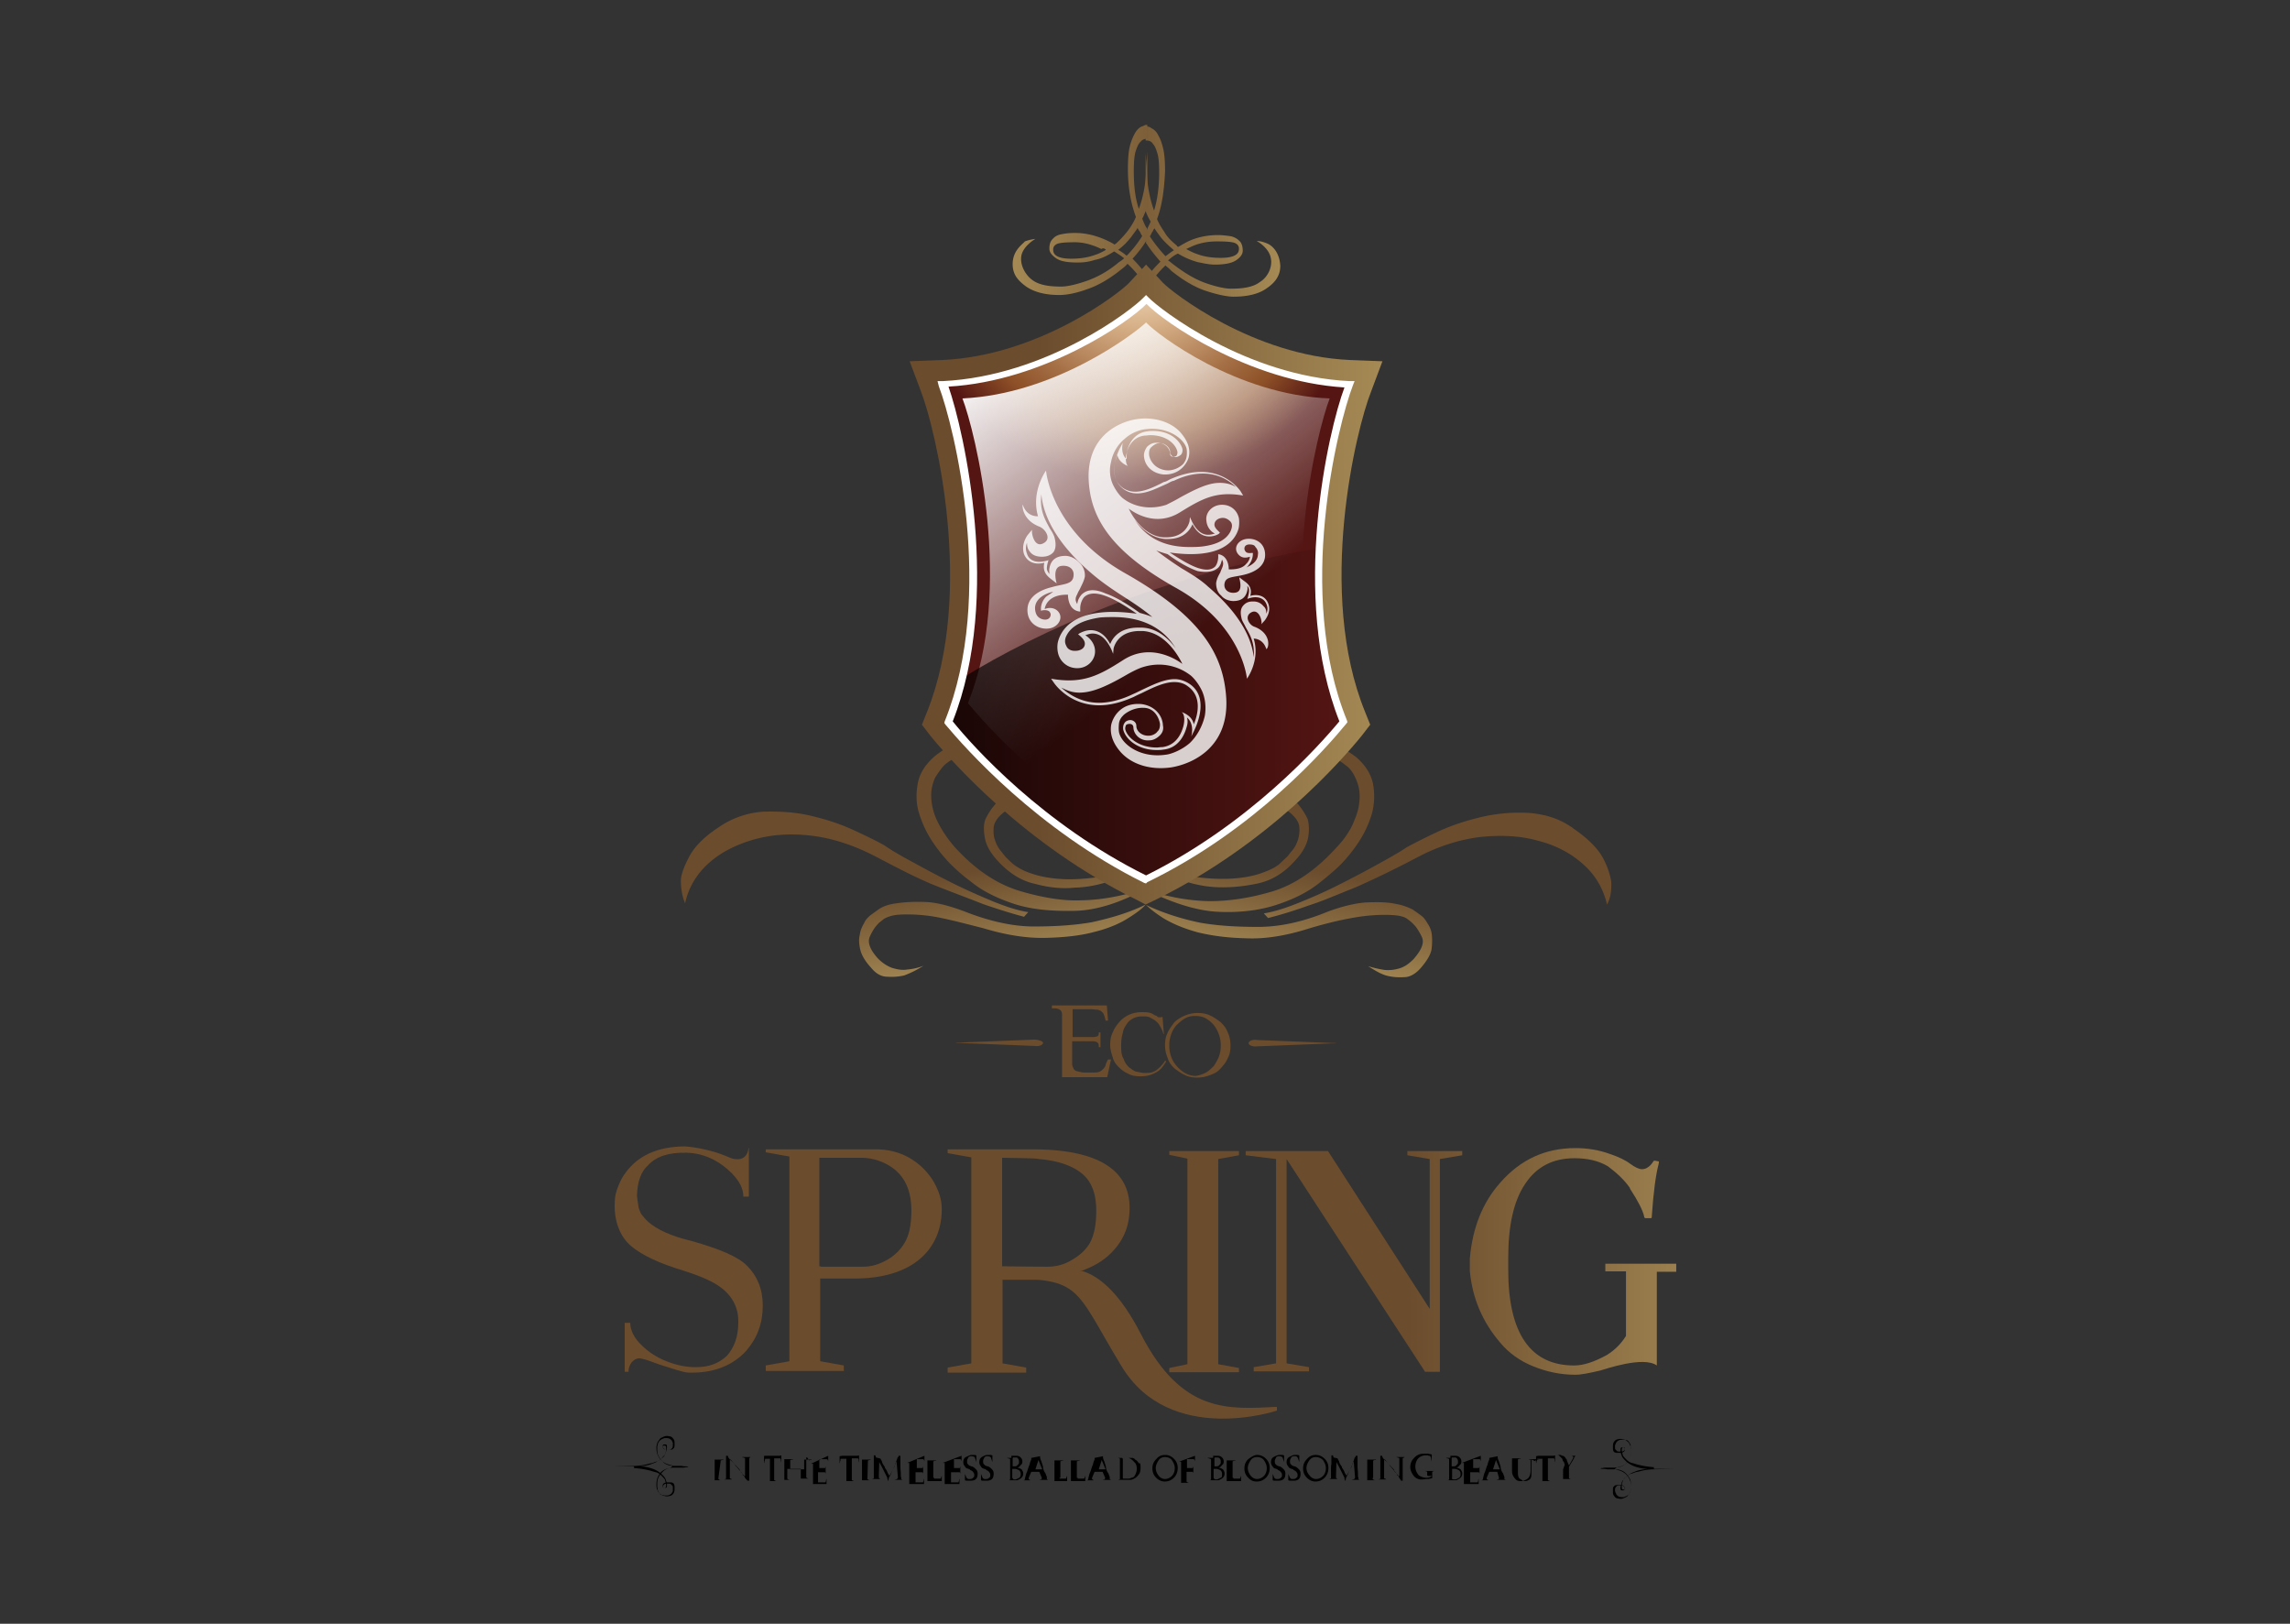<svg xmlns="http://www.w3.org/2000/svg" viewBox="15 -20 550 390"><rect x="15" y="-20" width="550" height="390" fill="#333333" stroke="none"/><path fill="none" d="M307.996 41.834c4.359 0 4.359-1.621 4.359-2.229s-.305-1.014-.914-1.318c-.709-.304-2.229-.405-4.357-.405-2.029 0-4.26.608-6.287 1.622a2.71 2.71 0 0 0-1.014.608c.709.405 1.623.912 2.637 1.216 1.621.202 3.549.506 5.576.506z"/><linearGradient id="a" x1="6.685" x2="70.327" y1="-38.522" y2="-38.522" gradientTransform="matrix(1 0 0 -1 252 -5)" gradientUnits="userSpaceOnUse"><stop offset=".274" stop-color="#6b4c2d"/><stop offset="1" stop-color="#a58a55"/></linearGradient><path fill="url(#a)" d="M319.352 38.489c-.711-.304-1.623-.608-2.535-.608 0 0 2.736 1.419 3.346 3.853.607 2.332-.711 4.866-2.535 5.981-1.723 1.317-4.258 1.622-6.996 1.622-1.316 0-3.346-.405-5.98-1.318-2.637-.912-5.271-2.534-7.908-4.562-.406-.305-.709-.608-1.217-.913.709-.608 1.42-1.217 2.332-1.622h.102c1.623 1.014 3.244 1.622 4.664 2.028 1.418.304 2.939.608 4.055.608 2.332 0 4.055-.305 5.17-1.015 1.014-.71 1.623-1.419 1.623-2.331 0-1.622-.609-2.23-1.014-2.535-.406-.405-1.016-.709-1.725-.912-.709-.102-1.926-.305-3.244-.305-2.736 0-5.576.608-7.906 1.927-.609.305-1.014.608-1.623.912-.102-.101-.305-.101-.305-.304-1.217-1.014-2.332-2.027-3.041-3.346-.711-1.014-1.318-2.027-1.725-3.041 1.217-3.245 1.725-6.996 1.928-11.457 0-2.027-.102-3.853-.406-5.271-.305-1.318-.709-2.534-1.217-3.346-.404-.912-1.014-1.419-1.621-1.724-.406-.304-.711-.405-1.014-.405h-.407v3.346h.103c1.013 0 1.417.405 1.724.912.404.405.709 1.217 1.014 2.23.303 1.014.404 2.636.404 4.563 0 3.346-.404 6.488-1.217 9.124-1.014-2.737-1.621-5.88-1.723-9.124l-.305-4.664v13.89c.305.912.709 1.724 1.217 2.534-.305.71-.711 1.42-1.014 2.23l-.101-.102v3.245s0-.102.101-.102c1.014 1.622 2.231 3.041 3.346 4.359-1.318 1.318-2.535 2.636-3.346 3.954v2.939c.608 1.217.913 2.23.913 3.244 0 .406-.102.71-.406 1.014-.1.102-.303.102-.405.305v2.332h.102c.303 0 .709-.102 1.014-.406.303-.304.607-.709.709-1.317.305-.608.406-1.42.406-2.636 0-1.217-.406-2.535-1.42-4.259 1.014-1.419 2.23-2.939 3.65-4.258.404.406.912.71 1.316 1.217 2.738 2.23 5.576 3.954 8.314 4.866 2.736.913 5.17 1.42 6.691 1.42 3.549 0 6.184-.71 8.008-2.028 1.928-1.318 3.246-2.939 3.246-5.373-.203-3.647-2.332-5.067-3.142-5.371zm-18.555.912c2.027-1.014 4.258-1.419 6.488-1.419s3.65.102 4.359.405c.609.305.914.71.914 1.318 0 .607 0 2.229-4.359 2.229-2.23 0-4.057-.304-5.678-.912-.912-.304-1.725-.71-2.637-1.217.305-.099.608-.302.913-.404zm-9.631-2.635c.305-.405.406-.913.709-1.217a2.23 2.23 0 0 1 .406-.71c.406.71.912 1.318 1.42 2.028 1.014 1.318 2.23 2.332 3.244 3.244-.711.405-1.42 1.014-2.027 1.419-1.318-1.419-2.637-3.041-3.752-4.764z"/><path fill="none" d="M272.41 41.834c-4.359 0-4.359-1.621-4.359-2.229s.304-1.014.913-1.318c.709-.304 2.23-.405 4.359-.405 2.028 0 4.259.608 6.286 1.622.304.102.71.304 1.014.608-.71.405-1.623.912-2.637 1.216-1.521.202-3.345.506-5.576.506z"/><linearGradient id="b" x1="336.297" x2="399.923" y1="-38.115" y2="-38.115" gradientTransform="rotate(180 329.05 -2.5)" gradientUnits="userSpaceOnUse"><stop offset=".274" stop-color="#6b4c2d"/><stop offset="1" stop-color="#a58a55"/></linearGradient><path fill="url(#b)" d="M258.216 43.457c0 2.534 1.319 3.953 3.245 5.373 1.927 1.318 4.562 2.027 8.01 2.027 1.622 0 3.953-.405 6.691-1.419 2.737-.913 5.576-2.636 8.313-4.866.406-.305.913-.71 1.317-1.217a23.845 23.845 0 0 1 3.65 4.258c-1.014 1.724-1.42 3.042-1.42 4.259 0 1.216.102 2.027.406 2.635.304.608.405 1.015.709 1.318.305.305.608.405 1.014.405h.103v-2.636c-.103 0-.305-.102-.406-.304-.304-.305-.405-.608-.405-1.014 0-1.014.304-2.028.912-3.245v-2.939c-.912-1.317-2.027-2.636-3.346-3.954a29.137 29.137 0 0 0 3.346-4.359s0 .102.102.102v-3.244l-.102.101c-.405-.709-.71-1.419-1.014-2.229.405-.71.71-1.622 1.217-2.535V16.388l-.304 4.663a29.194 29.194 0 0 1-1.725 9.125c-.912-2.636-1.217-5.678-1.217-9.125 0-1.926.103-3.548.406-4.562.304-1.015.608-1.724 1.014-2.23.405-.405.71-.912 1.724-.912h.102V10h-.407c-.304.102-.607.305-1.014.406-.608.304-1.216.912-1.622 1.724-.405.71-.912 1.926-1.217 3.244-.304 1.419-.404 3.244-.404 5.271 0 4.359.709 8.212 1.926 11.457-.405 1.014-1.015 2.027-1.725 3.041a23.696 23.696 0 0 1-3.041 3.346c-.101.102-.304.102-.304.304-.405-.304-1.014-.607-1.622-.912-2.534-1.217-5.171-1.927-7.907-1.927-1.319 0-2.333.102-3.245.305-.71.102-1.42.405-1.927.912-.405.406-1.014.913-1.014 2.535 0 .912.609 1.621 1.623 2.331s2.636 1.014 5.17 1.014c1.217 0 2.535-.101 4.056-.608 1.621-.304 3.041-1.014 4.663-2.027h.102c.912.608 1.622 1.014 2.332 1.622-.304.305-.71.608-1.217.913-2.636 2.23-5.272 3.649-7.907 4.562-2.636.912-4.664 1.318-5.982 1.318-2.736 0-5.271-.305-6.995-1.622-1.623-1.217-3.042-3.649-2.535-5.981.608-2.332 3.345-3.853 3.345-3.853-.913.102-1.724.304-2.534.608-.709.81-2.94 2.23-2.94 5.474zm22.407-3.447c-.71.405-1.623.912-2.637 1.217-1.621.607-3.548.912-5.677.912-4.359 0-4.359-1.622-4.359-2.23s.304-1.014.912-1.317c.71-.305 2.23-.405 4.36-.405 2.027 0 4.257.607 6.284 1.621.508-.305.813-.102 1.117.202zm4.966 1.419a12.204 12.204 0 0 0-2.027-1.419c1.217-.912 2.23-1.926 3.244-3.244.406-.608 1.015-1.318 1.42-2.028.102.305.304.608.405.71.305.405.406.913.71 1.217a25.914 25.914 0 0 1-3.752 4.764z"/><linearGradient id="c" x1="-24.881" x2="-24.881" y1="-178.47" y2="-212.3" gradientTransform="scale(1 -1) rotate(-10.446 137.931 -2219.032)" gradientUnits="userSpaceOnUse"><stop offset=".274" stop-color="#6b4c2d"/><stop offset="1" stop-color="#a58a55"/></linearGradient><path fill="url(#c)" d="M290.254 197.355c4.054 1.925 8.515 3.345 12.976 4.258 3.955.708 8.617 1.014 13.891 1.014 5.271 0 10.848-1.216 16.727-3.649 3.549-1.319 6.59-2.028 9.227-2.231 2.637-.102 4.967-.102 6.893.305 1.928.305 3.348.913 4.361 1.42 1.014.709 1.723 1.216 2.229 1.621.406.306.914 1.014 1.32 1.723.607.913.91 1.725 1.014 2.739.1 1.014.1 2.33-.104 3.649-.303 1.318-1.217 2.736-2.533 4.257-1.217 1.42-2.637 2.231-3.953 2.231-1.42.102-2.738 0-4.057-.305-1.621-.406-3.041-1.316-4.664-2.331 1.318.404 2.637.709 3.955.911 1.217.104 2.332 0 3.648-.404 1.318-.405 2.332-1.218 3.346-2.231 1.928-2.229 2.637-3.954 1.928-5.372-.711-1.42-1.318-2.332-1.928-2.94a10.16 10.16 0 0 0-1.418-1.218c-.711-.607-1.928-.91-3.65-1.014-1.723-.101-4.055-.101-7.299.305-3.041.406-7.502 1.319-12.875 2.94-5.375 1.723-10.545 2.535-14.904 2.331-4.563-.101-8.314-.608-11.658-1.418-3.346-.913-5.982-2.027-8.213-3.347-2.232-1.419-3.55-2.535-4.259-3.244zm-.71-3.954c5.272 1.927 10.645 2.94 15.917 3.041 4.664 0 9.631-.71 15.105-2.331 5.375-1.622 10.545-5.171 15.41-10.545 2.23-2.331 3.65-4.663 4.359-6.69a13.642 13.642 0 0 0 1.217-5.678c0-1.622-.404-3.041-1.014-4.359-.607-1.318-1.318-2.332-2.23-2.939-1.723-1.42-3.852-2.637-6.488-3.042-2.637-.608-5.373.608-8.213 3.649 1.623-1.723 3.348-3.244 5.172-4.258 1.621-.912 3.549-1.318 5.373-1.318 2.027 0 4.055 1.015 6.59 2.94 2.332 2.028 3.648 4.258 4.055 6.59s.305 4.664-.303 6.995c-.711 2.333-1.725 4.563-3.043 6.59a36.846 36.846 0 0 1-3.852 4.968c-1.217 1.318-3.041 2.941-5.881 5.171-2.838 2.23-6.184 3.853-10.238 5.171-4.057 1.317-8.922 1.925-14.295 1.622-5.07-.305-11.05-2.232-17.641-5.577zm8.009-3.548c4.867 1.014 8.922 1.318 12.268 1.217 3.244-.101 5.982-.607 8.01-1.317s3.549-1.42 4.563-2.332c.912-.913 1.418-1.318 1.723-1.623.305-.304.709-.911 1.318-1.621.607-.71 1.014-1.623 1.318-2.535a7.819 7.819 0 0 0 .303-3.041c-.1-1.217-.912-2.23-2.027-3.244-1.217-1.014-2.33-1.622-3.648-1.724-1.217-.102-2.332 0-3.549.102-1.217.304-2.332.912-3.65 1.622 1.318-1.927 2.637-3.042 4.055-3.549 1.318-.405 2.637-.608 3.955-.304 1.418.101 2.738.709 4.258 1.317a14.95 14.95 0 0 1 2.637 3.955c.303 1.215.404 2.635.1 4.358-.303 1.724-1.316 3.649-3.242 5.678-2.637 2.94-5.576 4.664-8.82 5.373-3.346.71-6.49 1.014-9.531.912-3.549-.101-6.994-.912-10.543-2.331l.502-.913zm20.986 9.53c2.535-.405 5.373-1.318 8.617-2.637 3.244-1.317 6.488-2.736 9.631-4.359a254.058 254.058 0 0 0 9.227-4.865c2.939-1.622 5.273-2.941 6.895-4.056 1.723-.913 4.258-2.23 7.299-3.649 3.043-1.42 6.59-2.637 10.443-3.549 3.852-.912 7.604-1.217 11.557-1.014 3.955.305 7.605 1.419 10.848 3.853 3.348 2.332 5.678 4.663 6.895 6.894s1.723 4.056 2.027 5.678c.102 2.027-.102 3.954-1.014 5.575-.912-3.852-2.736-6.994-5.678-9.631-2.939-2.636-6.488-4.563-10.848-5.677-4.258-1.217-8.922-1.42-13.889-.913-4.969.608-10.139 2.23-15.105 4.867-5.576 2.939-10.443 5.271-14.803 7.197-4.359 1.724-8.01 3.346-11.254 4.36-3.648 1.316-6.994 2.33-9.834 3.041l-1.014-1.115z"/><linearGradient id="d" x1="-450.224" x2="-450.224" y1="-256.894" y2="-290.725" gradientTransform="rotate(169.554 -128.863 -5.846)" gradientUnits="userSpaceOnUse"><stop offset=".274" stop-color="#6b4c2d"/><stop offset="1" stop-color="#a58a55"/></linearGradient><path fill="url(#d)" d="M285.996 200.498c-2.027 1.316-4.866 2.534-8.212 3.345-3.346.912-7.299 1.318-11.761 1.42-4.562.101-9.529-.709-14.903-2.331-5.575-1.42-9.833-2.534-12.875-2.94s-5.576-.406-7.299-.305c-1.724.101-2.94.607-3.65 1.014-.71.607-1.217.913-1.419 1.218-.608.607-1.217 1.418-1.926 2.938-.709 1.42 0 3.245 1.926 5.374 1.014 1.014 2.028 1.723 3.346 2.229 1.318.406 2.535.61 3.65.406a13.98 13.98 0 0 0 3.954-.913c-1.622 1.014-3.042 1.725-4.664 2.332a13.691 13.691 0 0 1-4.055.306c-1.419 0-2.737-.711-3.954-2.231-1.318-1.42-2.23-2.94-2.535-4.258-.304-1.318-.405-2.534-.101-3.649.101-1.014.608-2.027 1.014-2.738.405-.913 1.014-1.42 1.318-1.723a77.281 77.281 0 0 1 2.23-1.622c1.014-.711 2.535-1.218 4.36-1.42 1.926-.305 4.055-.405 6.894-.305 2.636.102 5.678.913 9.226 2.231 5.88 2.331 11.558 3.649 16.728 3.649 5.272 0 9.834-.305 13.89-1.014 4.664-1.014 9.124-2.332 12.977-4.259-.611.812-2.03 1.928-4.159 3.246zm-12.977-1.725c-5.373.103-10.138-.303-14.295-1.622-4.056-1.316-7.604-3.04-10.239-5.169-2.738-2.027-4.664-3.854-5.88-5.171a36.88 36.88 0 0 1-3.853-4.968c-1.318-2.027-2.332-4.258-3.042-6.59-.709-2.332-.709-4.664-.304-6.995.406-2.332 1.724-4.563 4.056-6.59 2.332-1.927 4.562-2.94 6.59-2.94 2.027 0 3.852.405 5.374 1.317 1.723 1.015 3.548 2.535 5.17 4.259-2.94-2.94-5.576-4.259-8.212-3.65s-4.866 1.623-6.488 3.042c-.71.71-1.419 1.724-2.231 2.939-.608 1.318-1.014 2.738-1.014 4.36 0 1.621.305 3.548 1.217 5.677.913 2.027 2.332 4.359 4.359 6.692 4.867 5.373 9.935 8.819 15.41 10.543 5.373 1.622 10.544 2.534 15.106 2.331 5.373-.101 10.646-1.216 15.916-3.041-6.285 3.549-12.267 5.476-17.64 5.576zm10.646-7.907c-3.549 1.42-6.996 2.23-10.544 2.332-3.042.305-6.184 0-9.529-.912-3.347-.71-6.286-2.637-8.821-5.373-1.927-2.027-2.94-3.954-3.244-5.678-.304-1.724-.304-3.245.101-4.359a14.954 14.954 0 0 1 2.637-3.954c1.318-.71 2.737-1.217 4.258-1.318 1.216-.304 2.535-.101 3.953.305 1.42.405 2.738 1.622 4.056 3.548-1.217-.709-2.332-1.317-3.649-1.622-1.217-.304-2.332-.304-3.548-.101-1.217.101-2.535.709-3.65 1.723-1.216 1.014-1.926 2.23-2.028 3.244-.101 1.217 0 2.231.305 3.042.304 1.014.708 1.724 1.317 2.534.608.71 1.014 1.318 1.318 1.623.304.304.913.912 1.724 1.622.912.709 2.332 1.621 4.563 2.331 2.027.71 4.866 1.217 8.008 1.318 3.245.102 7.3-.305 12.268-1.216l.505.911zm-22.711 9.327c-2.738-.709-5.981-1.723-9.834-3.042-3.041-1.216-6.894-2.635-11.253-4.358s-9.226-4.258-14.802-7.198c-5.171-2.636-10.138-4.258-15.106-4.866s-9.631-.305-13.89.912c-4.258 1.217-7.908 3.042-10.848 5.678-2.94 2.637-4.867 5.88-5.677 9.631-.71-1.621-1.014-3.548-1.014-5.576.102-1.621.913-3.548 2.028-5.677 1.217-2.23 3.345-4.563 6.894-6.894 3.346-2.333 6.895-3.549 10.848-3.853 3.954-.102 7.807.101 11.558 1.013 3.853.913 7.198 2.027 10.443 3.549 3.042 1.42 5.576 2.637 7.299 3.65 1.724 1.217 4.055 2.534 6.894 4.055a253.235 253.235 0 0 0 9.226 4.866c3.244 1.622 6.489 3.042 9.631 4.359 3.244 1.317 5.982 2.23 8.617 2.636l-1.014 1.115z"/><linearGradient id="e" x1="-18.669" x2="95.064" y1="-125.406" y2="-125.406" gradientTransform="matrix(1 0 0 -1 252 -5)" gradientUnits="userSpaceOnUse"><stop offset=".274" stop-color="#6b4c2d"/><stop offset="1" stop-color="#a58a55"/></linearGradient><path fill="url(#e)" d="M287.821 196.037c-26.664-13.078-44.507-33.354-49.374-39.336l-2.027-2.637 1.216-3.041c11.558-28.793 2.027-68.027-1.419-76.949l-2.737-7.3 7.806-.304c23.318-1.014 42.783-16.222 44.913-18.554l4.056-4.358 4.054 4.358c2.23 2.332 21.695 17.54 44.912 18.554l7.807.304-2.736 7.3c-3.549 8.922-13.18 48.156-1.42 76.949l1.217 3.041-2.027 2.637c-4.867 5.981-22.508 26.156-49.373 39.336l-2.536 1.216-2.332-1.216z"/><radialGradient id="f" cx="36.36" cy="-46.209" r="54.812" gradientTransform="matrix(1 0 0 -1 252 -5)" gradientUnits="userSpaceOnUse"><stop offset="0" stop-color="#fff2db"/><stop offset=".309" stop-color="#d7b189"/><stop offset=".609" stop-color="#a56f45"/><stop offset=".781" stop-color="#8d5027"/><stop offset="1" stop-color="#541513"/></radialGradient><path fill="url(#f)" d="M290.254 191.171c-25.752-12.571-42.784-32.24-47.448-37.917 12.47-30.922 2.028-71.981-1.419-81.105 24.838-1.217 45.521-16.83 48.867-20.378 3.345 3.548 24.027 19.161 48.867 20.378-3.549 9.226-13.891 50.387-1.42 81.105-4.664 5.677-21.697 25.346-47.447 37.917z"/><linearGradient id="g" x1="52.685" x2=".951" y1="-134.77" y2="-69.126" gradientTransform="matrix(1 0 0 -1 252 -5)" gradientUnits="userSpaceOnUse"><stop offset="0" stop-color="#fdfdfe" stop-opacity="0"/><stop offset=".91" stop-color="#fdfdfe" stop-opacity=".91"/><stop offset="1" stop-color="#fdfdfe"/></linearGradient><path fill="url(#g)" d="M290.254 182.959c-23.318-11.456-38.628-29.097-42.784-34.064 11.152-27.475 1.724-65.29-1.317-73.198 22.202-1.014 41.263-15.512 44.102-18.249 2.738 2.94 21.796 17.438 44.101 18.249-3.041 7.908-12.471 45.825-1.318 73.198-4.157 4.967-19.669 22.709-42.784 34.064z"/><g opacity=".7"><linearGradient id="h" x1="-9.193" x2="85.701" y1="-156.378" y2="-156.378" gradientTransform="matrix(1 0 0 -1 252 -5)" gradientUnits="userSpaceOnUse"><stop offset="0"/><stop offset="1" stop-opacity="0"/></linearGradient><path fill="url(#h)" d="M246.355 142.71c-.912 3.548-2.027 6.996-3.548 10.544 4.563 5.677 21.696 25.143 47.448 37.917 25.75-12.571 42.783-32.24 47.447-37.917-5.881-14.498-6.287-28.995-5.678-41.668-38.729 6.691-67.825 20.175-85.669 31.124z"/></g><path fill="#FFF" d="M290.254 192.185l-.406-.102c-25.75-12.773-42.986-32.341-47.751-38.019l-.304-.405.102-.405c12.267-30.415 2.23-70.968-1.419-80.498l-.304-1.216h1.217c25.042-1.217 45.622-17.235 48.257-20.074l.609-.608.607.608c2.637 2.737 23.318 18.857 48.26 20.074h1.215l-.404 1.014c-3.65 9.529-13.789 50.185-1.42 80.497l.102.405-.305.406c-4.664 5.677-21.797 25.447-47.75 38.018l-.306.305zm-46.434-38.931c4.968 6.184 21.696 24.736 46.434 37.005 24.736-12.269 41.464-31.023 46.433-37.005-11.863-29.907-2.637-69.954 1.217-80.193-23.014-1.419-43.494-15.815-47.549-20.074-4.056 4.259-24.636 18.554-47.548 19.871 3.65 10.442 12.875 50.489 1.013 80.396z"/><g fill="#FFF" opacity=".8"><path d="M316.309 130.544c-1.318-.405-2.635-2.636-.607-3.549 1.723-.709 2.533 2.231 2.23 2.941v-.102.102l.912-1.015c0-.102 1.621-1.927.709-4.055-1.014-2.535-3.852-1.927-4.258-1.724.406-1.622-.102-2.637-1.42-3.549l-1.217-.912v.102c0 .304 1.016 3.244-.91 3.548-1.623.305-2.941-.71-2.637-2.23.303-1.622 2.027-1.419 4.563-2.027 2.635-.608 5.271-2.027 5.17-4.968-.102-2.939-2.637-3.954-4.563-3.649-2.027.304-3.244 2.331-1.723 3.852.912.913 2.027.608 2.635.406 0 .405-.303 1.217-.912 1.724-.709.912-2.027 1.318-3.854 1.318h-.303c0-.913-.305-3.347-2.535-3.65v.709s0 1.318-.709 2.231c-.912.912-2.332 1.014-4.359.304-1.725-.608-3.953-1.927-6.59-3.649 12.166 1.723 15.613-2.636 16.525-5.678.305-1.217.102-2.534.102-2.534-.406-1.927-2.027-3.346-4.26-3.245-2.23.102-3.852 1.927-3.547 3.854.1 1.317.912 2.534 2.027 3.041-.305.102-.912.304-1.621.304-1.623 0-2.941-1.217-3.955-3.345l-.406-.913-.102 1.014s-.709 3.853-5.576 3.853h-.709c-4.664-.304-7.604-5.271-8.314-6.894 1.623 1.217 6.693 4.359 12.269.912 5.271-3.244 8.617-5.17 15.207-4.055l-.609-1.014s-3.041-4.664-9.529-4.664c-2.332 0-4.664.608-7.299 1.724-.609.304-1.016.608-1.623.71-2.332 1.217-4.664 2.331-6.894 2.331a5.277 5.277 0 0 1-2.939-.912c-3.042-2.23-2.028-6.185-1.318-7.908.405 1.927 2.535 2.637 2.535 2.637-.406-.305-.71-1.622-.306-3.042.103-.912 1.217-3.954 4.36-4.258.405 0 .912-.102 1.318-.102 3.65 0 5.98 1.926 6.488 3.853.102.304 0 .71-.102.912-.102.305-.406.406-.912.406-.102 0-.709 0-.709-.71-.102-1.622-1.623-2.737-3.346-2.636-.912 0-1.623.405-2.231 1.014-.405.608-.71 1.317-.71 2.027.102 2.535 2.029 4.258 4.562 4.563 4.359.304 6.184-3.244 6.287-4.664.303-2.23-.914-4.055-2.027-5.373-2.334-2.636-6.49-3.853-10.545-3.244-4.663.71-11.963 4.359-11.558 14.498.406 8.922 4.968 17.133 21.189 26.156 15.816 8.922 16.83 21.696 16.83 21.696s3.244-4.36 1.621-9.632c0 0 2.232-.102 3.043 2.535.71-.407 1.117-3.855-2.838-5.375zm-1.418-14.802c1.014-1.217 1.014-2.534 1.014-2.636v-.305h-.305c-.609.102-1.217 0-1.42-.304-.102-.102-.305-.405-.305-.71 0-.607.406-1.014 1.217-1.014.609 0 1.217.102 1.42.608.609.608.709 1.419.609 1.724 0 1.926-2.029 3.042-3.854 3.549.71-.1 1.319-.405 1.624-.912zm-7.301.609c.609-.608.709-1.318.912-1.927.406.71.305 1.318 0 2.028-.102.305-.303.608-.404 1.014-.406.71-.912 1.622-1.014 2.636 0 1.014.303 2.23 1.215 2.94.711.912 1.928 1.318 2.941 1.318 1.926 0 3.041-.913 3.346-2.637.102-.405 0-.71 0-1.014.305.405.404.71.404 1.217 0 .71-.404 1.927-.404 1.927s.912-.406 1.926-.406c1.318 0 2.23.608 2.637 1.622.404.912.303 1.622 0 2.332 0-.608-.102-1.318-.609-1.724-.607-.71-1.318-1.217-2.535-1.217h-.1c-1.014 0-1.725.305-2.332 1.014-.609.71-.711 1.622-.406 2.94.102.71.609 1.318 1.014 2.23.912 1.622 2.23 3.649 1.926 7.198-.404-3.954-2.736-9.936-10.947-16.931-1.725-1.622-4.057-3.042-6.287-4.359a82.017 82.017 0 0 1-6.184-4.359c.709.304 1.723.607 2.736.912 2.738 2.027 5.172 3.346 7.199 4.056 2.128.406 3.851.203 4.966-.81zm-12.774-6.894h.709c3.953 0 5.373-2.332 5.881-3.549 1.318 2.534 2.939 2.94 4.055 2.94 1.318 0 2.23-.608 2.23-.608l.305-.305-.305-.304c-.305-.305-1.014-.913-1.014-1.622 0-1.014 1.014-1.622 2.027-1.622.709 0 1.42.405 1.926 1.014.406.608.305 1.317-.1 2.23-1.016 2.027-3.346 3.244-6.996 3.649-1.014.102-1.926.102-2.939.102-7.604 0-11.254-3.649-13.08-6.59 1.725 2.333 4.057 4.36 7.301 4.665zm-3.853-20.479c0-.608.102-1.217.609-1.622.406-.406 1.217-.913 1.723-.913 1.42-.101 2.637.913 2.738 2.028 0 .912.709 1.318 1.318 1.318.404 0 1.014-.305 1.316-.608.305-.406.406-.913.305-1.42-.607-2.027-3.041-4.258-6.994-4.258-.406 0-.914 0-1.42.102-3.549.405-4.563 3.649-4.867 4.663-.103.913-.103 1.318-.103 2.028-1.621-1.42-.911-3.954-.911-3.954l-.71 1.317s-3.549 6.59.913 9.835c1.014.709 2.027 1.014 3.243 1.014 2.332 0 4.665-1.217 7.198-2.332.609-.305 1.014-.608 1.623-.71 2.533-1.217 4.865-1.724 6.996-1.724 3.953 0 6.59 1.927 7.906 3.245-1.014-.608-2.23-1.015-3.852-1.015-2.637 0-5.373 1.217-9.631 3.549-1.014.607-2.23 1.216-3.246 1.723-4.055 1.318-7.806.406-10.238-1.419-.609-.405-1.725-1.622-2.637-3.548-.608-1.42-.912-3.346-.405-5.272.405-2.23 1.622-4.258 3.243-5.576 1.724-1.622 3.955-2.23 4.969-2.331 5.373-.71 9.328 2.23 9.935 4.663.102.608.102 1.217 0 1.927-.102.608-.305 1.014-.709 1.622-.305.405-2.029 1.926-4.359 1.622-2.838-.407-3.953-2.738-3.953-3.954z"/><path d="M264.706 106.517c1.419.608 3.042 3.042.71 4.056-2.028.912-2.738-2.535-2.535-3.347v.102-.102l-1.014 1.217c-.102.102-1.724 2.231-.913 4.664 1.217 2.94 4.359 2.23 4.866 2.027-.405 1.927.305 2.94 1.623 3.954l1.318 1.014V120c-.101-.304-1.014-3.649 1.014-4.055 1.927-.305 3.346.71 3.042 2.534-.304 1.926-2.332 1.724-5.17 2.534-2.94.71-5.982 2.333-5.881 5.678.102 3.245 2.94 4.563 5.171 4.259 2.332-.305 3.649-2.738 2.028-4.259-1.014-.912-2.332-.71-3.042-.405 0-.405.304-1.318 1.014-2.027.912-.912 2.332-1.42 4.258-1.42h.304c0 1.015.304 3.853 2.939 4.056v-.913s0-1.419.913-2.534c1.014-1.014 2.738-1.217 5.17-.304 2.027.71 4.562 2.23 7.502 4.258-13.889-1.927-17.842 3.042-18.856 6.488-.406 1.318-.102 2.737-.102 2.737.406 2.23 2.332 3.954 4.866 3.853s4.258-2.23 4.055-4.359c-.101-1.419-1.014-2.737-2.332-3.549.406-.101 1.014-.405 1.724-.405 1.927 0 3.345 1.318 4.562 3.853l.406 1.015.102-1.217s.709-4.259 6.285-4.259h.71c5.374.305 8.618 5.982 9.53 7.908-1.725-1.318-7.807-4.968-14.091-1.014-5.982 3.853-9.835 5.88-17.438 4.563l.71 1.014s3.548 5.373 10.847 5.373c2.637 0 5.374-.71 8.313-2.027a35.02 35.02 0 0 1 1.927-.913c2.635-1.317 5.374-2.636 7.807-2.636 1.215 0 2.332.305 3.244 1.014 3.547 2.535 2.332 6.995 1.418 9.125-.404-2.23-2.939-2.94-2.939-2.94.609.304.912 1.724.406 3.549-.305 1.014-1.318 4.358-4.969 4.865-.607 0-1.014.102-1.418.102-4.056 0-6.894-2.229-7.503-4.258-.101-.405 0-.709.103-1.014.101-.304.607-.405.911-.405.103 0 .913 0 .913.912.101 1.724 1.724 3.244 3.852 3.042 1.014 0 1.928-.608 2.535-1.217s.912-1.419.709-2.332c-.102-2.737-2.33-4.866-5.271-5.17-5.171-.406-6.996 3.649-7.198 5.271-.305 2.534.912 4.663 2.332 6.285 2.737 3.042 7.299 4.359 12.165 3.65 5.373-.912 13.789-4.968 13.18-16.525-.607-10.239-5.574-19.466-24.127-30.009-18.047-10.139-19.162-24.738-19.162-24.738s-3.649 4.969-1.927 10.95c0 0-2.635.304-3.649-2.738-.104-.407-.51 3.547 4.053 5.271zm1.52 16.83c-1.318 1.317-1.217 2.939-1.217 2.939v.405l.406-.102c.709-.102 1.317 0 1.622.305.102.101.304.405.304.709 0 .608-.405 1.217-1.318 1.217a2.453 2.453 0 0 1-1.724-.709c-.608-.608-.708-1.623-.708-2.028 0-2.229 2.332-3.548 4.359-3.953-.507.405-1.217.81-1.724 1.217zm8.517-.508c-.609.71-.913 1.42-1.014 2.23-.609-.912-.406-1.622 0-2.331.101-.305.304-.71.608-1.217.406-.913 1.014-1.927 1.217-3.042.101-1.216-.406-2.534-1.318-3.346-.913-1.014-2.23-1.622-3.347-1.622-2.229 0-3.548 1.014-3.852 3.042-.101.405 0 .912 0 1.317-.304-.405-.608-.912-.608-1.317 0-.913.405-2.028.405-2.028s-1.014.406-2.229.406c-1.42 0-2.535-.608-2.94-1.927-.406-1.014-.304-1.926 0-2.636 0 .71.101 1.419.608 2.027.609.912 1.623 1.318 2.94 1.318h.101c1.217 0 2.027-.406 2.636-1.014.608-.71.71-1.927.405-3.244-.101-.71-.608-1.623-1.216-2.535-1.014-1.926-2.535-4.258-2.028-8.212.405 4.563 3.042 11.457 12.47 19.364 2.027 1.724 4.663 3.548 7.197 5.171 2.534 1.622 4.968 3.243 6.997 4.967-.914-.405-1.927-.709-3.042-1.014-3.244-2.331-5.88-3.852-8.212-4.663-2.737-1.215-4.563-.911-5.778.306zm14.497 7.908h-.912c-4.563 0-6.185 2.636-6.691 3.954-1.42-2.737-3.345-3.346-4.664-3.346-1.418 0-2.535.709-2.635.709l-.406.305.406.304c.304.305 1.217 1.014 1.217 1.927 0 1.217-1.217 1.724-2.332 1.724h-.102c-.912 0-1.724-.405-2.028-1.217-.405-.71-.405-1.622.102-2.535 1.216-2.331 3.953-3.649 8.008-4.258 1.217-.102 2.23-.102 3.245-.102 8.617 0 12.875 4.056 14.904 7.503-1.623-2.332-4.463-4.866-8.112-4.968zm4.36 23.217c0 .608-.102 1.317-.607 1.724-.406.608-1.32 1.014-2.029 1.014-1.622.102-3.041-1.014-3.041-2.332 0-1.014-.913-1.42-1.42-1.42-.607 0-1.217.305-1.42.71-.304.405-.404 1.014-.304 1.622.609 2.332 3.549 4.866 8.01 4.866.607 0 1.014 0 1.621-.102 4.055-.405 5.271-4.258 5.576-5.373.305-.912.305-1.622.102-2.332 1.926 1.623 1.014 4.563 1.014 4.563l.709-1.419c0-.102 4.057-7.604-1.014-11.152-1.014-.709-2.332-1.216-3.648-1.216-2.637 0-5.373 1.419-8.212 2.736-.608.305-1.217.608-1.927.913-2.737 1.317-5.576 2.027-8.01 2.027-4.562 0-7.501-2.23-9.124-3.649 1.217.607 2.535 1.216 4.36 1.216 2.939 0 6.184-1.317 10.949-4.055 1.217-.71 2.534-1.42 3.853-1.927 4.664-1.622 8.921-.405 11.759 1.724.609.406 2.027 1.927 2.941 3.954.709 1.622 1.014 3.853.607 5.981-.607 2.535-1.926 4.866-3.65 6.488-2.027 1.724-4.561 2.637-5.676 2.737-6.185.913-10.646-2.534-11.254-5.373-.101-.608-.101-1.317 0-2.23a3.202 3.202 0 0 1 .913-1.724c.304-.405 2.331-2.027 4.967-1.926 2.839.001 3.853 2.839 3.955 3.955z"/></g><path d="M412.217 332.396a22.136 22.136 0 0 1-3.852-.608c-.406-.101-.914-.305-1.42-.406-.406-.101-.912-.405-1.217-.708-.305-.306-.609-.61-.912-1.015-.102-.405-.305-.912-.305-1.318v-.305c0-.102.102-.102.102-.304 0 0 .102-.101.303-.101.104 0 .305 0 .305.101v.406c-.102.102-.102.303-.404.404-.102.103-.406.103-.711.103-.303 0-.607 0-.709-.103-.102-.102-.305-.303-.404-.404-.104-.103-.104-.305-.104-.406v-.405c0-.102 0-.305.104-.406 0-.101.1-.303.303-.607.102-.102.305-.306.607-.406.104-.101.406-.101.914-.101.303 0 .607 0 .912.101s.404.305.607.607c.203.306.305.406.305.913 0 .406.102.608.102.913s0 .709-.102 1.216a3.882 3.882 0 0 1-.607 1.318c-.305.406-.711.913-1.318 1.216-.609.306-1.217.406-2.029.406h-1.723c-.404 0-.709 0-1.014.101-.305 0-.406 0-.607.104.102 0 .303.101.607.101s.609 0 1.014.102h1.723c.914 0 1.42.101 2.029.405.607.304.912.709 1.318 1.216.303.406.607.913.607 1.319.102.405.102.912.102 1.216 0 .305 0 .607-.102.912-.102.306-.102.608-.305.709-.102.306-.404.406-.607.61-.305.101-.609.303-.912.303-.305 0-.609 0-.914-.101-.303-.102-.404-.306-.607-.406-.102-.101-.102-.303-.303-.608 0-.101-.104-.305-.104-.405v-.406c0-.101.104-.303.104-.403.1-.104.303-.306.404-.406.102-.102.406-.102.709-.102.305 0 .609 0 .711.102.1.101.303.303.404.406.102.101.102.303 0 .403 0 .104-.102.104-.305.104-.1 0-.303 0-.303-.104 0 0-.102-.101-.102-.303v-.406c0-.405.102-.912.305-1.318.1-.404.404-.709.912-1.014.305-.304.709-.608 1.217-.709.404-.102.912-.406 1.42-.406 1.014-.303 2.33-.607 3.852-.607l4.865-.102h-4.865v-.408zm-8.211-.101a3.88 3.88 0 0 0 1.316-.607c.406-.306.711-.711 1.014-1.319.305-.607.406-1.216.406-2.027 0-.608-.102-1.014-.305-1.318-.102-.404-.404-.709-.709-.911-.305-.305-.609-.406-.912-.406-.305-.101-.406-.101-.711-.101-.1 0-.303 0-.607.101-.102 0-.406.102-.609.303-.1.104-.303.306-.404.61-.102.303-.102.607-.102.911 0 .405 0 .711.102.912.102.306.305.406.404.406.104.101.406.101.609.101h.81c.101 0 .305-.101.406-.101.102-.101.305-.101.404-.305.102-.102.102-.303.102-.404 0-.103 0-.305-.102-.406-.1-.101-.303-.101-.404-.101s-.305 0-.406.101c-.102.102-.102.304-.102.709 0 .306.102.711.305 1.218.102.404.607.911 1.014 1.317.406.405 1.217.912 2.027 1.218.912.303 1.926.607 3.244.607-1.318.102-2.332.303-3.244.709-.912.305-1.42.711-2.027 1.218-.406.404-.912.911-1.014 1.317-.102.405-.305.912-.305 1.218 0 .303 0 .607.102.607.102.101.305.101.406.101s.305 0 .404-.101c.102-.101.102-.305.102-.406 0-.101 0-.305-.102-.405-.1-.102-.303-.304-.404-.304-.102-.103-.305-.103-.406-.103h-.81c-.101 0-.406.103-.609.103-.1.102-.303.304-.404.404-.102.305-.102.406-.102.913 0 .405 0 .711.102.913.102.305.305.405.404.607.104.102.406.305.609.305.102 0 .404.102.607.102s.406 0 .711-.102c.303-.101.607-.305.912-.405.305-.306.404-.608.709-.913.102-.303.305-.913.305-1.316 0-.913-.102-1.42-.406-2.028-.303-.609-.607-.913-1.014-1.318-.406-.305-.912-.608-1.316-.709-.406-.104-.914-.305-1.217-.305.506-.509.811-.509 1.217-.61zm-236.729.303c1.419.104 2.636.306 3.853.61.405.101.912.303 1.419.404.406.103.913.405 1.216.71.305.304.608.608.913 1.015.101.405.304.912.304 1.316v.305c0 .102-.102.102-.102.306 0 0-.101.101-.304.101-.102 0-.305 0-.305-.101v-.406c.102-.102.102-.305.406-.406.101-.101.405-.101.709-.101s.608 0 .709.101l.406.406c.102.101.102.303.102.406v.809c0 .101-.102.305-.305.607a1.513 1.513 0 0 1-.608.406c-.102.101-.406.101-.913.101-.304 0-.608-.101-.913-.101-.304-.101-.405-.303-.608-.608-.101-.305-.304-.405-.304-.912-.102-.303-.102-.608-.102-.913 0-.303 0-.709.102-1.216.101-.406.304-.913.709-1.318.304-.404.709-.911 1.318-1.216.608-.306 1.217-.406 2.028-.406h1.724c.405 0 .709 0 1.014-.101.304 0 .406 0 .608-.102-.101 0-.304-.101-.608-.101s-.608 0-1.014-.104h-1.724c-.71 0-1.419-.101-2.028-.403-.608-.306-.912-.711-1.318-1.218-.304-.406-.608-.913-.709-1.317-.102-.405-.102-.912-.102-1.218 0-.303 0-.607.102-.912.101-.304.101-.608.304-.709.102-.306.406-.406.608-.608.305-.101.608-.305.913-.305s.608 0 .913.101c.304.104.405.306.608.406.102.101.102.305.305.607v.812c0 .101-.102.305-.102.405l-.406.406c-.101.102-.405.102-.709.102s-.608 0-.709-.102l-.406-.406c-.101-.101-.101-.305 0-.405 0-.102.102-.102.305-.102.102 0 .304 0 .304.102 0 0 .102.101.102.305v.404c0 .405-.102.912-.304 1.318-.102.406-.406.709-.913 1.014-.304.306-.709.608-1.216.709-.405.104-.912.406-1.419.406-1.014.305-2.332.607-3.853.607l-4.866.104h4.866v.406zm8.111.103a3.825 3.825 0 0 0-1.318.607c-.406.304-.71.709-1.014 1.317-.304.609-.405 1.218-.405 2.027 0 .61.101 1.014.304 1.318.101.406.405.709.709.913.304.303.608.406.913.406.304.101.405.101.709.101.102 0 .304 0 .608-.101.102 0 .405-.104.608-.305.102-.102.304-.306.405-.608.102-.305.102-.607.102-.913 0-.405 0-.709-.102-.912-.102-.304-.304-.406-.405-.406-.102-.101-.406-.101-.608-.101h-.811c-.101 0-.304.101-.405.101-.102.103-.305.103-.406.305-.101.102-.101.305-.101.406 0 .101 0 .303.101.406.102.101.305.101.406.101.101 0 .304 0 .405-.101.102-.104.102-.306.102-.711 0-.304-.102-.608-.305-1.216-.101-.406-.608-.913-1.014-1.319-.405-.405-1.216-.913-2.028-1.216-.912-.305-1.926-.607-3.244-.607 1.318-.104 2.332-.306 3.244-.711.913-.303 1.419-.709 2.028-1.216.405-.406.913-.913 1.014-1.319.102-.405.305-.912.305-1.216 0-.305 0-.607-.102-.71-.102-.102-.304-.102-.405-.102-.102 0-.305 0-.406.102-.101.103-.101.305-.101.405 0 .102 0 .305.101.406.102.101.305.305.406.305.101.102.304.102.405.102h.811c.102 0 .405-.102.608-.102l.405-.406c.102-.305.102-.405.102-.912s0-.709-.102-.913c-.102-.303-.304-.406-.405-.608-.102-.101-.406-.305-.608-.305-.102 0-.406-.101-.608-.101-.101 0-.406 0-.709.101-.305.104-.608.305-.913.406-.304.305-.406.607-.709.913-.102.305-.304.912-.304 1.318 0 .911.101 1.418.405 2.027.304.608.608.911 1.014 1.317.405.305.912.607 1.318.711.405.101.912.303 1.217.303-.406.61-.812.61-1.217.713z"/><g fill="#6B4C2D"><path d="M314.891 230.507c0-.406.912-.913 2.027-.709l18.045.709c1.217 0 1.217.101 0 .101l-18.045.711c-1.014.101-2.027-.205-2.027-.812zm-49.375 0c0 .406-.912.913-2.027.709l-18.046-.709c-1.217 0-1.217-.101 0-.101l18.046-.711c1.217.103 2.027.406 2.027.812zm6.894-1.42h4.866c.405 0 .709 0 .912-.101.304 0 .406-.102.609-.305.101-.102.101-.404.101-.709h.406v3.548h-.406c0-.406 0-.709-.101-.913-.103-.101-.306-.303-.609-.405-.304-.102-.607-.102-1.014-.102h-4.663v5.476c0 .305.101.607.304 1.014.101.305.406.607.913.709.405.103 1.014.305 1.723.305h1.927c.607 0 1.014 0 1.42-.101.404-.102.708-.306 1.014-.608.304-.305.607-.609.709-1.014.102-.406.305-.913.608-1.42h.71l-.913 4.258h-10.848v-15.106c0-.304-.101-.608-.304-.911-.101-.103-.406-.305-.71-.406-.304-.101-.709-.101-1.418-.101v-.711h13.18l.304 3.649h-.608c-.102-.608-.305-1.216-.405-1.418-.102-.406-.406-.609-.71-.913-.304-.101-.607-.305-1.014-.305s-.913-.101-1.42-.101h-4.359v6.69h-.204zm22-.709c-.102-.607-.404-1.218-.709-1.725-.305-.607-.609-1.014-1.014-1.316-.406-.406-.912-.608-1.42-.913-.506-.305-1.216-.305-1.926-.305s-1.419.103-2.028.405c-.607.306-1.217.711-1.621 1.319-.406.607-.913 1.316-1.014 2.229-.305.913-.406 1.927-.406 3.245 0 1.216.102 2.229.609 3.042.304.911.708 1.418 1.317 2.027.607.404 1.217.911 1.724 1.014.709.102 1.317.303 1.926.303s1.216 0 1.623-.101a3.889 3.889 0 0 0 1.318-.607 9.471 9.471 0 0 0 1.014-.913c.303-.406.709-.709 1.014-1.319l.303.104c-.709 1.216-1.418 2.229-2.533 2.736-1.014.608-2.231.913-3.65.913-1.014 0-2.027-.102-2.94-.608-.913-.405-1.622-.912-2.331-1.623-.609-.608-1.217-1.418-1.42-2.331-.305-.913-.608-1.927-.608-2.94s.102-2.027.608-3.041c.405-1.015.912-1.723 1.622-2.535a6.66 6.66 0 0 1 2.332-1.723c.912-.406 1.926-.609 3.041-.609.608 0 1.217 0 1.622.103a3.016 3.016 0 0 1 1.42.608s.102.101.305.101c.102.101.303.101.406.305.1.102.404.102.607.102s.406 0 .607-.102l.305 3.852v.305h-.103z"/><path d="M295.424 228.073c.406-.913 1.014-1.723 1.623-2.534.709-.709 1.621-1.216 2.535-1.622 1.014-.406 1.926-.608 3.041-.608 1.014 0 2.027.102 3.041.608.912.406 1.723 1.014 2.535 1.622.709.711 1.316 1.419 1.723 2.534.406.913.609 1.927.609 3.041 0 1.015-.104 2.028-.609 2.941-.406 1.014-1.014 1.723-1.723 2.534-.711.812-1.42 1.216-2.535 1.622-1.115.405-1.926.607-3.041.607s-2.027-.101-3.041-.607c-.914-.406-1.725-1.015-2.535-1.622-.711-.709-1.318-1.42-1.623-2.534a7.302 7.302 0 0 1-.607-2.941c-.001-1.114.101-2.027.607-3.041m9.226 9.531c.709-.406 1.318-1.014 1.926-1.622.406-.71.912-1.419 1.217-2.332s.406-1.622.406-2.535c0-.912-.102-1.621-.406-2.534s-.709-1.622-1.217-2.33c-.607-.711-1.217-1.218-1.926-1.624-.709-.404-1.623-.608-2.535-.608s-1.723.102-2.533.608c-.711.406-1.42 1.014-2.029 1.624a6.618 6.618 0 0 0-1.318 2.33 7.393 7.393 0 0 0-.404 2.534c0 .913.102 1.622.404 2.535a6.66 6.66 0 0 0 1.318 2.332c.609.709 1.318 1.317 2.029 1.723.709.406 1.621.711 2.533.711.912-.103 1.723-.406 2.535-.812"/></g><linearGradient id="i" x1="72.045" x2="178.584" y1="-287.516" y2="-287.516" gradientTransform="matrix(1 0 0 -1 252 -5)" gradientUnits="userSpaceOnUse"><stop offset=".274" stop-color="#6b4c2d"/><stop offset="1" stop-color="#a58a55"/></linearGradient><path fill="url(#i)" d="M188.872 257.475c1.419.607 2.23.912 2.636.912 2.737.406 3.244-1.927 3.244-2.636h.102v11.659h-1.318c0-1.927-.912-3.649-2.737-5.576-3.042-3.041-6.691-4.867-10.95-4.968-4.258-.101-7.299.913-9.226 3.042-1.622 1.419-2.534 3.853-2.636 7.197 0 .711.405 2.738.405 3.041.102.306.304.711.406 1.015.101.305.304.607.608.912l.102.102c.406.607.913 1.014 1.318 1.42 2.028 1.723 5.272 3.243 9.834 4.359l.405.102c6.894 1.927 11.253 3.852 13.281 5.879 2.535 2.534 3.853 5.679 3.853 9.631 0 4.26-1.318 7.808-3.954 10.85-3.042 3.345-7.3 5.17-12.571 5.271h-1.318c-1.419-.101-3.649-.912-6.894-1.926-1.724-.608-3.245-1.216-4.258-1.418-.101 0-.405-.104-.608-.104-.71 0-1.318.306-1.927 1.015-.405.609-.709 1.318-.709 2.027v.205h-.912v-11.76h1.318c0 1.723.912 3.648 2.737 5.371 1.622 1.622 3.649 2.941 5.981 3.854 2.535 1.014 4.866 1.42 6.995 1.42 3.245 0 5.576-.913 7.502-2.738 1.724-1.927 2.737-4.563 2.737-7.906.102-3.347-1.217-6.187-3.954-8.315-2.028-1.621-5.17-2.94-9.328-4.257-5.677-1.725-9.834-3.649-12.47-5.881-2.636-2.229-4.36-6.184-3.853-11.455.101-1.624 1.318-4.563 2.332-5.881 3.042-4.36 7.908-6.59 14.498-6.59 3.043.2 7.2 1.214 9.329 2.127z"/><linearGradient id="j" x1="72.044" x2="178.581" y1="-287.668" y2="-287.668" gradientTransform="matrix(1 0 0 -1 252 -5)" gradientUnits="userSpaceOnUse"><stop offset=".274" stop-color="#6b4c2d"/><stop offset="1" stop-color="#a58a55"/></linearGradient><path fill="url(#j)" d="M220.199 287.079h-8.212v19.87l5.677 1.014v1.317h-18.756v-1.317l5.678-1.014v-49.17l-5.678-1.014v-.711h26.461c8.618 0 12.774 5.881 13.889 7.808 1.318 2.33 1.926 4.358 1.926 6.59.001 9.024-6.285 16.627-20.985 16.627zm-8.111-2.84h10.24c2.028 0 3.954-.607 5.88-1.723 1.724-1.014 3.042-2.332 3.954-3.854 1.217-1.927 1.724-4.562 1.724-7.908 0-4.563-1.419-7.906-4.36-10.139a13.076 13.076 0 0 0-7.806-2.534h-9.935v26.057h.304v.101z"/><linearGradient id="k" x1="72.048" x2="178.607" y1="-288.022" y2="-288.022" gradientTransform="matrix(1 0 0 -1 252 -5)" gradientUnits="userSpaceOnUse"><stop offset=".274" stop-color="#6b4c2d"/><stop offset="1" stop-color="#a58a55"/></linearGradient><path fill="url(#k)" d="M312.559 256.562v.913l-4.969.912v49.271l4.969.913v1.014H295.83v-1.014l4.359-.913v-49.372l-4.359-.913v-.913h16.729v.102z"/><linearGradient id="l" x1="72.043" x2="178.581" y1="-287.972" y2="-287.972" gradientTransform="matrix(1 0 0 -1 252 -5)" gradientUnits="userSpaceOnUse"><stop offset=".274" stop-color="#6b4c2d"/><stop offset="1" stop-color="#a58a55"/></linearGradient><path fill="url(#l)" d="M366.189 256.46v1.015l-5.373.912v51.098h-3.549l-33.254-51.098v49.069l5.373.913v1.014h-13.281v-1.014l5.375-.913v-49.069l-7.301-.912v-1.015h19.77l24.434 37.918v-35.991l-5.373-.912v-1.015h13.179z"/><linearGradient id="m" x1="72.04" x2="178.588" y1="-287.972" y2="-287.972" gradientTransform="matrix(1 0 0 -1 252 -5)" gradientUnits="userSpaceOnUse"><stop offset=".274" stop-color="#6b4c2d"/><stop offset="1" stop-color="#a58a55"/></linearGradient><path fill="url(#m)" d="M400.457 283.53h17.133v1.925h-4.664v22.508c-3.244-2.332-12.469.913-13.584 1.216-2.637.608-4.563 1.015-5.982 1.015-3.547 0-6.895-.709-10.137-2.028-3.246-1.316-5.883-3.243-7.91-5.677-4.256-4.968-6.689-10.646-7.299-17.235v-2.941c.609-7.299 3.043-13.482 7.299-18.248 4.867-5.576 10.85-8.313 18.047-8.313 2.736 0 5.576.406 8.313 1.42l.305.102c1.723.607 3.346 1.316 4.664 2.33 1.014.711 1.926 1.218 2.738 1.218 1.723 0 2.736-1.927 2.736-1.927.102-.101.102-.101.305-.101.102 0 .303 0 .607.101.305 0 .406.102.406.102 0 .101 0 .305-.102.711-.609 2.229-1.217 6.486-1.623 12.569 0 .305-.1.305-.303.305h-1.217c-.102 0-.305-.101-.305-.405-.303-1.42-1.42-3.649-3.346-6.59l-.102-.303c-1.418-2.028-3.244-3.651-5.271-5.173-2.23-1.316-4.867-1.925-8.01-1.925-5.17 0-9.123 2.028-11.861 6.185-2.738 4.055-4.055 9.934-4.055 17.843v2.736c0 15.207 5.271 23.015 15.814 23.015 2.332 0 4.969-.912 7.908-2.534 1.926-1.218 3.346-2.636 4.563-4.563v-15.512h-4.967v-1.824h-.1z"/><linearGradient id="n" x1="72.047" x2="178.589" y1="-287.87" y2="-287.87" gradientTransform="matrix(1 0 0 -1 252 -5)" gradientUnits="userSpaceOnUse"><stop offset=".274" stop-color="#6b4c2d"/><stop offset="1" stop-color="#a58a55"/></linearGradient><path fill="url(#n)" d="M275.046 285.152l.71-.305c3.346-1.317 5.88-3.244 7.806-5.879 1.927-2.638 2.737-5.576 2.737-8.822 0-5.879-3.041-14.092-23.317-14.092h-20.377v.912l5.677 1.015v49.475l-5.677 1.015v1.215h18.856v-1.215l-5.677-1.015v-20.074h8.617m-8.414-3.243h-.305v-26.057h.305c4.967.103 7.806.103 8.516.305 4.866.406 8.313 1.723 10.544 3.649s3.245 4.867 3.245 8.821c0 3.549-.609 6.185-1.725 8.008-.913 1.42-2.23 2.638-3.954 3.651a11.004 11.004 0 0 1-5.98 1.723c-.914 0-4.361 0-10.646-.1z"/><linearGradient id="o" x1="76.665" x2="194.16" y1="-307.833" y2="-307.833" gradientTransform="matrix(1 0 0 -1 252 -5)" gradientUnits="userSpaceOnUse"><stop offset=".274" stop-color="#6b4c2d"/><stop offset="1" stop-color="#a58a55"/></linearGradient><path fill="url(#o)" d="M270.484 285.253s8.821-3.853 18.553 15.208c9.833 19.061 20.884 18.047 32.644 17.437v.913s-25.648 8.617-37.308-10.646c-11.659-19.263-9.327-21.086-28.996-21.086l15.107-1.826z"/><path d="M187.553 334.931v.305s0 .102.102.102l.102.101c.102 0 .102 0 .304.101h.306-2.636.914v-4.97h-.508 2.636l-.102.104h-.203c-.101 0-.101 0-.304.101-.102 0-.102 0-.102.101v.203l-.509 3.852zm6.286-.202c-.102-.103-.102-.305-.305-.305l-.101-.102s-.101-.101-.101-.305c-.102-.101-.102-.303-.305-.303-.101-.103-.101-.305-.304-.406v-.205c-.406-.607-1.014-1.014-1.419-1.621-.405-.406-.71-.913-1.014-1.014v4.565l.102.102c.101 0 .101 0 .304.103l.102.102h-2.028.203c.102 0 .102-.102.304-.102.102 0 .102-.103.102-.103v-5.475h.406c0 .102.101.102.101.304.101.101.101.305.304.405.102.306.405.406.71.709.304.305.608.61.709.913.608.607 1.014 1.218 1.419 1.622.406.609.71.912.913.912v-4.259l-.102-.102c-.102 0-.102 0-.305-.103h-.202l-.102-.101h2.027l-.101.101c-.102 0-.102.103-.102.103l-.101.102v5.374h-.406c-.404-.405-.708-.709-.708-.911zm4.765-5.07h3.65l.405-.103v1.725l-.101-.406v-.202c0-.104 0-.104-.102-.306 0-.101-.101-.101-.101-.101h-1.421v5.17s0 .101.102.101l.101.102c.101 0 .101 0 .304.103h.305-2.535.711v-5.376h-1.115s-.102.102-.102.306c0 .101 0 .303-.102.303v.205l-.101.303v-1.723l.102-.101zm10.138.304s0 .1 0 0c0 .101-.101.101-.101.305v4.563s0 .101.101.101l.102.101c.102 0 .102 0 .304.102h.305-2.636.509v-2.332h-3.244v2.331s0 .103.101.103l.101.102c.102 0 .102 0 .305.101h.304-2.027.508v-4.97h-.508 2.636l-.101.101h-.204c-.101 0-.101 0-.304.104-.101 0-.101 0-.101.101v2.13h3.346v-2.335h-.508 2.332l-.102.104h-.203c-.101 0-.101 0-.304.101-.509-.813-.611-.813-.611-.813z"/><path d="M213.913 329.659v1.317l-.102-.303c0-.104 0-.104-.101-.104l-.102-.101h-1.828v2.129h1.422v-.101l.101-.303v1.925-.102c0-.101 0-.101-.101-.303 0-.103-.102-.103-.102-.103h-1.624v2.435h1.728s.101 0 .101-.102c0 0 0-.101.102-.305v-.203l.102-.305v1.318h-4.055.812v-4.869h-.509l4.156-1.92zm3.346 0h3.649l.406-.103v1.725l-.102-.406v-.202c0-.104 0-.104-.102-.306 0-.101-.102-.101-.102-.101h-1.42v5.17s0 .101.102.101l.102.102c.101 0 .101 0 .304.103h.305-2.635.508v-5.376h-1.319c-.102 0 0 0 0 0s-.102.102-.102.306c0 .101 0 .303-.101.303v.205l-.102.303v-1.723l.609-.101zm6.083 5.272v.305s0 .102.101.102l.102.101c.102 0 .102 0 .305.101h.304-2.636.508v-4.97h-.508 2.636l-.102.104h-.202c-.102 0-.102 0-.305.101-.102 0-.102 0-.102.101v.203l-.101 3.852zm3.142-4.563c.102.306.305.406.406.913.101.303.304.607.608 1.014v.203c.304.406.608.913.709 1.318.304.406.406.709.406.709.102-.303.405-.709.71-1.316.304-.61.608-1.218.912-1.927v-.205c0-.101.102-.101.102-.303 0-.204.102-.101.102-.305 0-.102.101-.102.101-.304 0 0 0-.103.101-.103 0 0 0-.101.102-.101 0 0 0-.102.102-.304h.405v2.536c0 .607.102 1.216.102 1.723 0 .607 0 .913.102.913v.406l.101.102s.102.101.304.101h.305-2.332l.304-.101c.102 0 .102 0 .305-.102l.101-.103s0-.102.101-.102v-.304l-.304-3.651c-.102.104-.305.406-.405.913-.102.406-.406.711-.608 1.218-.102.303-.305.607-.406.911a2.182 2.182 0 0 1-.406.711v.202c-.101.102-.101.306-.101.406s-.102.305-.102.305 0-.103-.102-.305c0-.101-.101-.305-.101-.305v-.203l-1.318-2.636c-.305-.607-.608-1.014-.608-1.218l-.102 3.042v.814s0 .101.102.101c0 0 .102 0 .102.102l.102.103h-2.028.101c.102 0 .102-.103.304-.103.102 0 .102-.102.102-.102v-5.476h.405v.103c0 .102 0 .102.102.304v.101c.91.205.91.205 1.112.305 0-.1 0-.1 0 0 0-.1 0 0 0 0zm10.544-.709v1.317l-.102-.303c0-.104 0-.104-.102-.104l-.102-.101h-1.523v2.129h1.421v-.101l.102-.303v1.925-.102c0-.101 0-.101-.102-.303 0-.103-.101-.103-.101-.103h-1.624v2.435h1.727s.102 0 .102-.102c0 0 0-.101.102-.305v-.203l.102-.305v1.318h-4.055.509v-5.071h-.509l4.155-1.718zm2.332 5.272v.203h1.522l.102-.102c0-.101 0-.101.102-.303l.101-.305v1.318h-3.954.509v-4.97h-.509 2.636l-.102.101h-.203c-.102 0-.102 0-.305.102-.102 0-.102 0-.102.101v3.854h.203zm6.59-5.272v1.317l-.102-.303c0-.104 0-.104-.102-.104l-.101-.101h-1.522v2.129h1.421v-.101l.101-.303v1.925-.102c0-.101 0-.101-.101-.303 0-.103-.102-.103-.102-.103h-2.029v2.435h1.725s.101 0 .101-.102c0 0 0-.101.102-.305v-.203l.102-.305v1.318h-4.055.508v-5.071h-.508l4.562-1.718zm2.433-.203h.608c.102 0 .304 0 .405.101h.102v1.624l-.304-.913c0-.102-.102-.305-.305-.406-.102 0-.304-.101-.608-.101s-.608.101-.709.303c-.102.305-.304.406-.304.913 0 .101 0 .405.102.607.101.104.304.305.405.406.102 0 .102.101.304.101 0 0 .102 0 .102.104h.203c.405.101.71.403 1.014.709.305.305.406.607.406 1.014 0 .607-.101 1.014-.406 1.318-.304.303-.709.404-1.318.404h-1.014l-.304-.102v-1.521l.304.711c0 .102.102.303.304.404.101.103.304.103.405.103h.204c.304 0 .608-.103.709-.305.304-.101.304-.406.304-.709 0-.305-.102-.406-.304-.711a1.577 1.577 0 0 0-.608-.406l-.101-.101-.102-.101c-.102 0-.102-.102-.304-.102-.102 0-.102-.101-.304-.101-.304-.104-.406-.305-.608-.61-.102-.101-.305-.403-.305-.91 0-.406.102-.913.608-1.218.709-.302 1.014-.505 1.419-.505zm3.852 0h.608c.102 0 .304 0 .406.101h.101v1.624l-.304-.913c0-.102-.101-.305-.304-.406-.102 0-.304-.101-.609-.101-.304 0-.608.101-.709.303-.102.305-.305.406-.305.913 0 .101 0 .405.102.607.101.104.304.305.405.406.102 0 .102.101.305.101.101 0 .101 0 .101.104h.203c.405.101.71.403 1.014.709.304.305.405.607.405 1.014 0 .607-.101 1.014-.405 1.318-.304.303-.71.404-1.318.404h-1.014l-.305-.102v-1.521l.305.711c0 .102.101.303.304.404.101.103.304.103.405.103h.203c.304 0 .609-.103.71-.305.304-.101.304-.406.304-.709 0-.305-.101-.406-.304-.711a1.577 1.577 0 0 0-.608-.406l-.102-.101-.101-.101c-.102 0-.102-.102-.304-.102-.203 0-.102-.101-.305-.101-.304-.104-.405-.305-.608-.61-.101-.101-.304-.403-.304-.91 0-.406.101-.913.608-1.218.508-.302.914-.505 1.42-.505zm5.678.203h1.217c.406 0 .71.102 1.014.404.304.305.406.61.406 1.014 0 .305-.102.61-.305.711-.101.101-.304.406-.608.608l-.304.101.405.101c.305.104.609.306.71.406.102.305.304.406.304.913 0 .405-.101.709-.405 1.014-.304.305-.609.406-1.014.607h-2.434.303c.102 0 .102 0 .305-.101.101 0 .101-.101.101-.101v-4.868l-.101-.102c-.102 0-.102 0-.305-.101H257l-.102-.102h1.014v-.504zm1.013.404s-.1 0 0 0h-.608s0 .103-.102.103v2.029h.507c.305 0 .609-.104.709-.406.304-.101.304-.406.304-.711 0-.403-.101-.709-.405-.911.102-.104-.101-.104-.405-.104zm-.608 5.172s.101 0 .101.102h.507c.406-.102.609-.306.913-.406.101-.101.304-.406.304-.709v-.205c0-.405-.101-.607-.406-.913-.304-.101-.608-.303-1.014-.303h-.608v2.229c.101-.099.101.001.203.205-.102 0 0 0 0 0zm6.488-5.474v.203c0 .305.102.607.305 1.014.101.405.304.912.405 1.318v.203c.102.607.304 1.014.609 1.42.101.405.304.709.304.913v.407l.101.102c.102 0 .102.101.304.101h.102-2.23l.101-.101h.203c.102 0 .102 0 .102-.102l.101-.103v-.203l-.608-1.42h-1.927l-.608 1.42v.306s0 .102.101.102c0 0 .101 0 .101.101h.102l.101.101h-2.027.304c.102 0 .102 0 .305-.101.101 0 .101-.101.101-.101v-.205c0-.102.101-.303.101-.404 0-.103.102-.305.102-.406 0-.101 0-.101.102-.305 0-.101 0-.101.101-.303.304-.711.406-1.318.709-1.927.102-.607.305-1.014.406-1.218v-.406l2.127-.406c0-.102 0-.102 0 0zm-.405.913l-.71 2.229h1.622l-.912-2.229zm5.07 4.257v.203h1.521l.101-.102c0-.101 0-.101.102-.303l.101-.305v1.318h-3.548.507v-4.97h-.507 2.635l-.101.101h-.203c-.101 0-.101 0-.304.102-.101 0-.101 0-.101.101v3.854h-.203zm4.359 0v.203h1.521l.101-.102c0-.101 0-.101.102-.303l.101-.305v1.318h-3.953.507v-4.97h-.507 2.636l-.101.101h-.203c-.102 0-.102 0-.304.102-.102 0-.102 0-.102.101v3.854h.202zm6.083-5.17s.101 0 0 0v.203c0 .305.102.607.304 1.014.103.405.305.912.406 1.318v.203c.101.607.304 1.014.608 1.42.102.405.304.709.304.913v.407l.102.102c.102 0 .102.101.304.101h.102-2.129l.102-.101h.203c.103 0 .103 0 .103-.102 0-.103.101-.103.101-.103v-.203l-.607-1.42h-1.927l-.608 1.42v.306s0 .102.102.102c0 0 .101 0 .101.101h.103l.101.101h-2.028.305c.102 0 .102 0 .305-.101.102 0 .102-.101.102-.101v-.205c0-.102.101-.303.101-.404 0-.103.102-.305.102-.406 0-.101 0-.101.103-.305 0-.101 0-.101.101-.303.305-.711.406-1.318.709-1.927.103-.607.305-1.014.406-1.218v-.406l2.019-.406c0-.102 0-.102 0 0zm-.304.913l-.71 2.229h1.622l-.912-2.229zm9.327 1.621v.203c0 .711-.102 1.218-.406 1.622-.304.405-.607.711-.912.912-.305.102-.405.306-.709.306-.103.101-.406.101-.406.101h-3.247.305c.103 0 .103-.101.305-.101.102 0 .102-.102.102-.102v-4.868l-.102-.101c-.102 0-.102 0-.305-.102h-.305 3.55c.103 0 .305 0 .406.102.101 0 .304.101.405.303.305.104.608.406.912.913.305-.202.407.205.407.812zm-4.258-1.927v4.663s0 .102.101.102h1.318c.103 0 .306 0 .406-.102.102 0 .102-.101.304-.101.103 0 .305-.101.305-.101.305-.102.405-.406.608-.711.102-.304.304-.709.304-1.317 0-.607-.101-1.218-.607-1.621-.305-.406-.913-.913-1.42-1.015h-1.42l-.101.102c.202.001.202.101.202.101zm10.138-.912h.102c.709 0 1.418.305 2.027.912.607.608.912 1.319.912 2.229 0 .913-.305 1.725-.912 2.333-.609.607-1.318.913-2.23.913-.709 0-1.42-.306-2.027-.913-.609-.608-.912-1.318-.912-2.229 0-.913.303-1.624.912-2.231.607-.709 1.214-1.014 2.128-1.014zm0 .507c-.711 0-1.318.305-1.623.912-.404.608-.607 1.216-.607 1.723 0 .711.303 1.319.607 1.725.406.608 1.014.913 1.623.913.607 0 1.217-.305 1.621-.711.406-.405.711-1.014.711-1.927 0-.709-.305-1.316-.711-1.924-.302-.406-.912-.711-1.621-.711zm7.198-.304v1.317l-.102-.303c0-.104 0-.104-.102-.104l-.102-.101h-1.622v2.129h1.32s.102 0 .102-.101l.102-.303v1.925-.203c0-.102 0-.102-.102-.305 0-.102-.102-.102-.102-.102h-1.422v2.333s0 .101.102.101l.102.102c.102 0 .102 0 .303.101h.306-2.635.508v-5.072h-.508l3.852-1.414zm4.257 0h1.219c.406 0 .711.102 1.014.404.305.305.406.61.406 1.014 0 .305-.102.61-.305.711-.102.101-.305.406-.607.608l-.305.101.406.101c.303.104.607.306.709.406.102.305.305.406.305.913 0 .405-.102.709-.406 1.014s-.607.406-1.014.607h-2.536.304c.102 0 .102 0 .305-.101.102 0 .102-.101.102-.101v-4.767s0-.101-.102-.101l-.102-.102c-.102 0-.102 0-.305-.101h-.202l-.104-.102h1.318v-.507h-.1zm1.014.404s-.201 0 0 0c-.201 0-.201 0 0 0h-.507l-.102.103v2.029h.509c.303 0 .607-.104.709-.406.305-.101.305-.406.305-.711 0-.403-.102-.709-.406-.911-.102-.104-.406-.104-.508-.104zm-.607 5.172s.102 0 .102.102h.507c.406-.102.609-.306.914-.406.303-.101.303-.406.303-.709v-.205c0-.405-.102-.607-.404-.913-.305-.101-.609-.303-1.014-.303h-.61v2.229c-.001-.099-.001.001.202.205-.203 0-.203 0 0 0zm4.562-.304v.203h1.524l.1-.102c0-.101 0-.101.102-.303l.102-.305v1.318h-3.953.508v-4.97h-.508 2.637l-.104.101h-.204c-.1 0-.1 0-.303.102-.102 0-.102 0-.102.101v3.854h.201zm5.678-5.475s.1 0 0 0c.1 0 .1 0 0 0h.1c.711 0 1.42.305 2.029.912.607.608.912 1.319.912 2.229 0 .913-.305 1.725-.912 2.333-.609.607-1.318.913-2.23.913s-1.42-.306-2.027-.913c-.609-.608-.914-1.318-.914-2.229 0-.913.305-1.624.914-2.231.708-.507 1.417-1.014 2.128-1.014zm0 .507c-.711 0-1.318.305-1.623.912-.404.608-.607 1.216-.607 1.723 0 .711.303 1.319.607 1.725.406.608 1.014.913 1.623.913.607 0 1.217-.305 1.621-.711.406-.405.709-1.014.709-1.927 0-.709-.303-1.316-.709-1.924-.305-.406-.912-.711-1.621-.711.1 0 .1 0 0 0zm5.373-.507h.607c.102 0 .305 0 .406.101h.102v1.624l-.305-.913c0-.102-.102-.305-.305-.406-.1 0-.303-.101-.607-.101-.305 0-.609.101-.709.303-.102.305-.305.406-.305.913 0 .101 0 .405.102.607.102.104.303.305.404.406.102 0 .102.101.305.101 0 0 .102 0 .102.104h.204c.406.101.709.403 1.014.709.303.305.406.607.406 1.014 0 .607-.104 1.014-.406 1.318-.305.303-.711.404-1.318.404h-1.016l-.305-.102v-1.521l.305.711c0 .102.102.303.305.404.102.103.303.103.404.103h.204c.305 0 .609-.103.709-.305.305-.101.305-.406.305-.709 0-.305-.102-.406-.305-.711a1.564 1.564 0 0 0-.607-.406l-.102-.101-.102-.101c-.102 0-.102-.102-.303-.102-.102 0-.102-.101-.305-.101-.305-.104-.406-.305-.609-.61-.102-.101-.303-.403-.303-.91 0-.406.102-.913.607-1.218.61-.302 1.015-.505 1.421-.505zm3.65 0h.607c.102 0 .305 0 .406.101h.1v1.624l-.303-.913c-.102-.102-.102-.305-.305-.406-.102-.101-.305-.101-.609-.101-.303 0-.607.101-.709.303-.102.305-.305.406-.305.913 0 .101 0 .405.104.607.1.104.303.305.404.406.102 0 .102.101.305.101 0 0 .102 0 .102.104h.204c.404.101.709.403 1.014.709.303.305.404.607.404 1.014 0 .607-.102 1.014-.404 1.318-.305.303-.711.404-1.318.404h-.914l-.305-.102v-1.521l.305.711c.1.102.1.303.303.404.102.103.305.103.406.103h.204c.305 0 .607-.103.709-.305.305-.101.305-.406.305-.709 0-.305-.102-.406-.305-.711-.102-.101-.305-.303-.607-.406l-.102-.101-.102-.101c-.102 0-.102-.102-.305-.102s-.102-.101-.303-.101c-.307-.104-.406-.305-.609-.61-.102-.101-.305-.403-.305-.91 0-.406.102-.913.607-1.218.61-.302.915-.505 1.321-.505zm5.069 0h.102c.709 0 1.42.305 2.027.912.607.608.912 1.319.912 2.229 0 .913-.305 1.725-.912 2.333-.607.607-1.318.913-2.23.913-.711 0-1.42-.306-2.027-.913-.609-.608-.912-1.318-.912-2.229 0-.913.303-1.624.912-2.231.606-.709 1.216-1.014 2.128-1.014zm0 .507c-.709 0-1.217.305-1.623.912-.404.608-.607 1.216-.607 1.723 0 .711.305 1.319.709 1.725.406.608 1.014.913 1.623.913.607 0 1.217-.305 1.621-.711.406-.405.711-1.014.711-1.927 0-.709-.305-1.316-.711-1.924a2.444 2.444 0 0 0-1.723-.711zm5.271.405c.102.306.305.406.406.913.1.303.303.607.607 1.014v.203c.305.406.609.913.709 1.318.305.406.406.709.406.709.102-.303.406-.709.711-1.316.303-.61.607-1.218.912-1.927v-.205c0-.101.102-.101.102-.303 0-.204.1-.101.1-.305 0-.102.102-.102.102-.304 0 0 0-.103.102-.103 0 0 0-.101.102-.101 0 0 0-.102.102-.304h.406v2.536c0 .607.102 1.216.102 1.723 0 .607 0 .913.102.913v.406l.1.102s.102.101.305.101h.306-2.332l.305-.101c.102 0 .102 0 .303-.102.102 0 .102-.103.102-.103s0-.102.102-.102v-.304l-.303-3.651c-.102.104-.305.406-.406.913s-.406.711-.607 1.218c-.104.303-.305.607-.406.911a2.2 2.2 0 0 1-.406.711v.202c-.102.102-.102.306-.102.406s-.1.305-.1.305 0-.103-.104-.305c-.1-.101-.1-.305-.1-.305v-.203l-1.318-2.636c-.305-.607-.609-1.014-.609-1.218l-.1 3.042v.814s0 .101.1.101c0 0 .102 0 .102.102l.102.103h-2.027.102c.102 0 .102-.103.305-.103.102 0 .102-.102.102-.102v-2.128c0-.406 0-.913.1-1.319v-2.029h.406v.103c0 .102 0 .102.102.304v.101c1.005.205 1.005.205 1.005.305 0-.1 0-.1 0 0 0-.1 0 0 0 0zm8.416 4.563v.305c0 .102 0 .102.1.102l.102.101c.102 0 .102 0 .305.101h.306-2.637.508v-4.97h-.508 2.637l-.102.104h-.204c-.102 0-.102 0-.305.101-.102 0-.102 0-.102.101v4.057h-.1zm6.283-.202c-.1-.103-.1-.305-.303-.305l-.102-.102s-.102-.101-.102-.305c-.102-.101-.102-.303-.305-.303-.1-.103-.303-.305-.303-.406v-.205c-.406-.607-1.014-1.014-1.42-1.621-.406-.406-.709-.913-1.014-1.014v4.565l.102.102c.102 0 .102 0 .305.103l.1.102h-2.027.204c.102 0 .102-.102.305-.102.102 0 .102-.103.102-.103v-5.475h.404c0 .102.102.102.102.304.102.101.102.305.305.405.102.306.406.406.709.709.305.305.609.61.711.913.607.607 1.014 1.218 1.418 1.622.406.609.711.912.914.912v-4.259l-.104-.102s-.1 0-.303-.103h-.204l-.102-.101h2.027l-.1.101c-.104 0-.104.103-.305.103l-.102.102v5.374h-.406c-.199-.405-.506-.709-.506-.911zm6.793-.407v-.812l-.1-.101h-.104l-.303-.102h2.23l-.305.102h-.102l-.102.101v1.521l-.404.102h-.204c-.102.103-.406.103-.709.103-.305 0-.609.102-1.014.102h-.61c-.607-.102-1.217-.406-1.621-1.015-.406-.607-.711-1.218-.711-1.926 0-.913.305-1.622 1.014-2.333.609-.607 1.318-.911 2.23-.911h.811c.203 0 .305 0 .609.102h.204l.305.101-.104 1.723-.1-.709c0-.101 0-.305-.102-.405 0-.102-.102-.304-.102-.304h-.102c-.102 0-.305 0-.406-.103h-.608c-.709 0-1.318.305-1.723.711-.406.406-.711 1.216-.711 1.927 0 .91.305 1.418.711 2.027.404.404 1.217.709 1.924.709h.204c.305 0 .406-.101.609-.101.102-.102.305-.102.404-.306v-.101c-.904.202-.904 0-1.008-.102zm5.577-4.663h1.219c.406 0 .711.102 1.014.404.305.305.406.61.406 1.014 0 .305-.102.61-.305.711-.102.101-.305.406-.607.608l-.305.101.406.101c.305.104.607.306.709.406.102.305.305.406.305.913 0 .405-.102.709-.406 1.014-.303.305-.607.406-1.014.607h-2.436.306c.102 0 .102 0 .305-.101.102 0 .102-.101.102-.101v-4.868l-.102-.102c-.102 0-.102 0-.305-.101h-.204l-.102-.102h1.014v-.504zm1.013.404c-.203 0-.203 0 0 0h-.609l-.102.103v2.029h.507c.307 0 .609-.104.711-.406.305-.101.305-.406.305-.711 0-.403-.102-.709-.406-.911.001-.104-.302-.104-.406-.104zm-.607 5.172s.102 0 .305.102h.507c.406-.102.609-.306.914-.406.1-.101.303-.406.303-.709v-.205c0-.405-.102-.607-.406-.913-.303-.101-.607-.303-1.014-.303h-.608v2.229c-.103-.099-.103.001-.001.205-.102 0-.102 0 0 0z"/><path d="M370.65 329.659v1.317l-.102-.303c0-.104 0-.104-.102-.104 0 0 0-.101-.102-.101h-1.522v2.129h1.42v-.101l.102-.303v1.925-.102c0-.101 0-.101-.102-.303 0-.103-.102-.103-.102-.103h-2.029v2.435h1.726s.1 0 .1-.102c0 0 0-.101.104-.305v-.203l.1-.305v1.318h-4.055.508v-5.071h-.508l4.564-1.718zm4.055.102v.203c0 .305.102.607.305 1.014.102.405.303.912.406 1.318v.203c.1.607.303 1.014.607 1.42.102.405.303.709.303.913v.407s0 .102.104.102c.1 0 .1.101.303.101h.102-2.332l.102-.101h.204s.102 0 .102-.102l.102-.103v-.203l-.406-1.42h-1.926l-.607 1.42v.306s0 .102.1.102c0 0 .102 0 .102.101h.102l.102.101h-2.027.304c.104 0 .104 0 .307-.101l.1-.101v-.205c0-.102.102-.303.102-.404 0-.103.102-.305.102-.406 0-.101 0-.101.102-.305 0-.101 0-.101.102-.303.305-.711.406-1.318.709-1.927.102-.607.305-1.014.406-1.218v-.406l2.018-.406c-.101-.102-.101-.102 0 0zm-.406.913l-.709 2.229h1.623l-.914-2.229zm8.314 0v2.534c0 .911-.305 1.622-.711 1.925-.404.305-1.014.609-1.621.609s-1.014-.103-1.42-.609c-.404-.507-.709-1.014-.709-1.723v-3.143h-.508 2.635l-.102.101h-.204c-.102 0-.102 0-.303.102-.102 0-.102 0-.102.101v3.145c0 .607.102 1.216.404 1.418a9.04 9.04 0 0 0 1.014.609h.204c.406 0 .709-.103 1.217-.405.305-.306.406-.711.406-1.319v-3.449h-.51l-.102-.101h2.332l-.102.101h-.202c-.104 0-.104 0-.307.104-.1 0-.1 0-.1.101v.203c-1.209-.508-1.209-.508-1.209-.304z"/><path d="M384.438 329.659h3.65l.404-.103v1.725l-.1-.406v-.202c0-.104 0-.104-.102-.306 0-.101-.102-.101-.102-.101h-1.422v5.17s0 .101.102.101l.102.102c.102 0 .102 0 .305.103h.304-2.635.508v-5.376h-1.215s-.104.102-.104.306c0 .101 0 .303-.1.303v.205l-.104.303v-1.723l.509-.101zm6.388 2.129s-.104-.101-.104-.305c0-.102-.1-.102-.1-.303 0 0 0-.104-.104-.104 0 0 0-.101-.1-.101 0-.102-.102-.102-.102-.303 0-.104-.102-.104-.102-.306l-.305-.305-.303-.303-.104-.102s-.1 0-.1-.103l-.305-.101h.608c.104 0 .104 0 .305.101.102 0 .102.103.305.103.201 0 .102.102.305.102l.303.303c.102.103.102.305.305.406 0 .101.102.101.102.305 0 .202.102.101.102.303l.406.913.912-1.622c0-.101.102-.101.102-.305v-.203s-.102 0-.102-.101c0 0-.104 0-.305-.102h-.102 2.23-1.117s-.102 0-.102.102c0 0-.102 0-.102.101l-.102.102s0 .101-.102.101v.205l-1.215 2.027v2.737l.1.102c.102 0 .102 0 .305.103h.306-2.637.51v-2.333l.409-1.114z"/></svg>